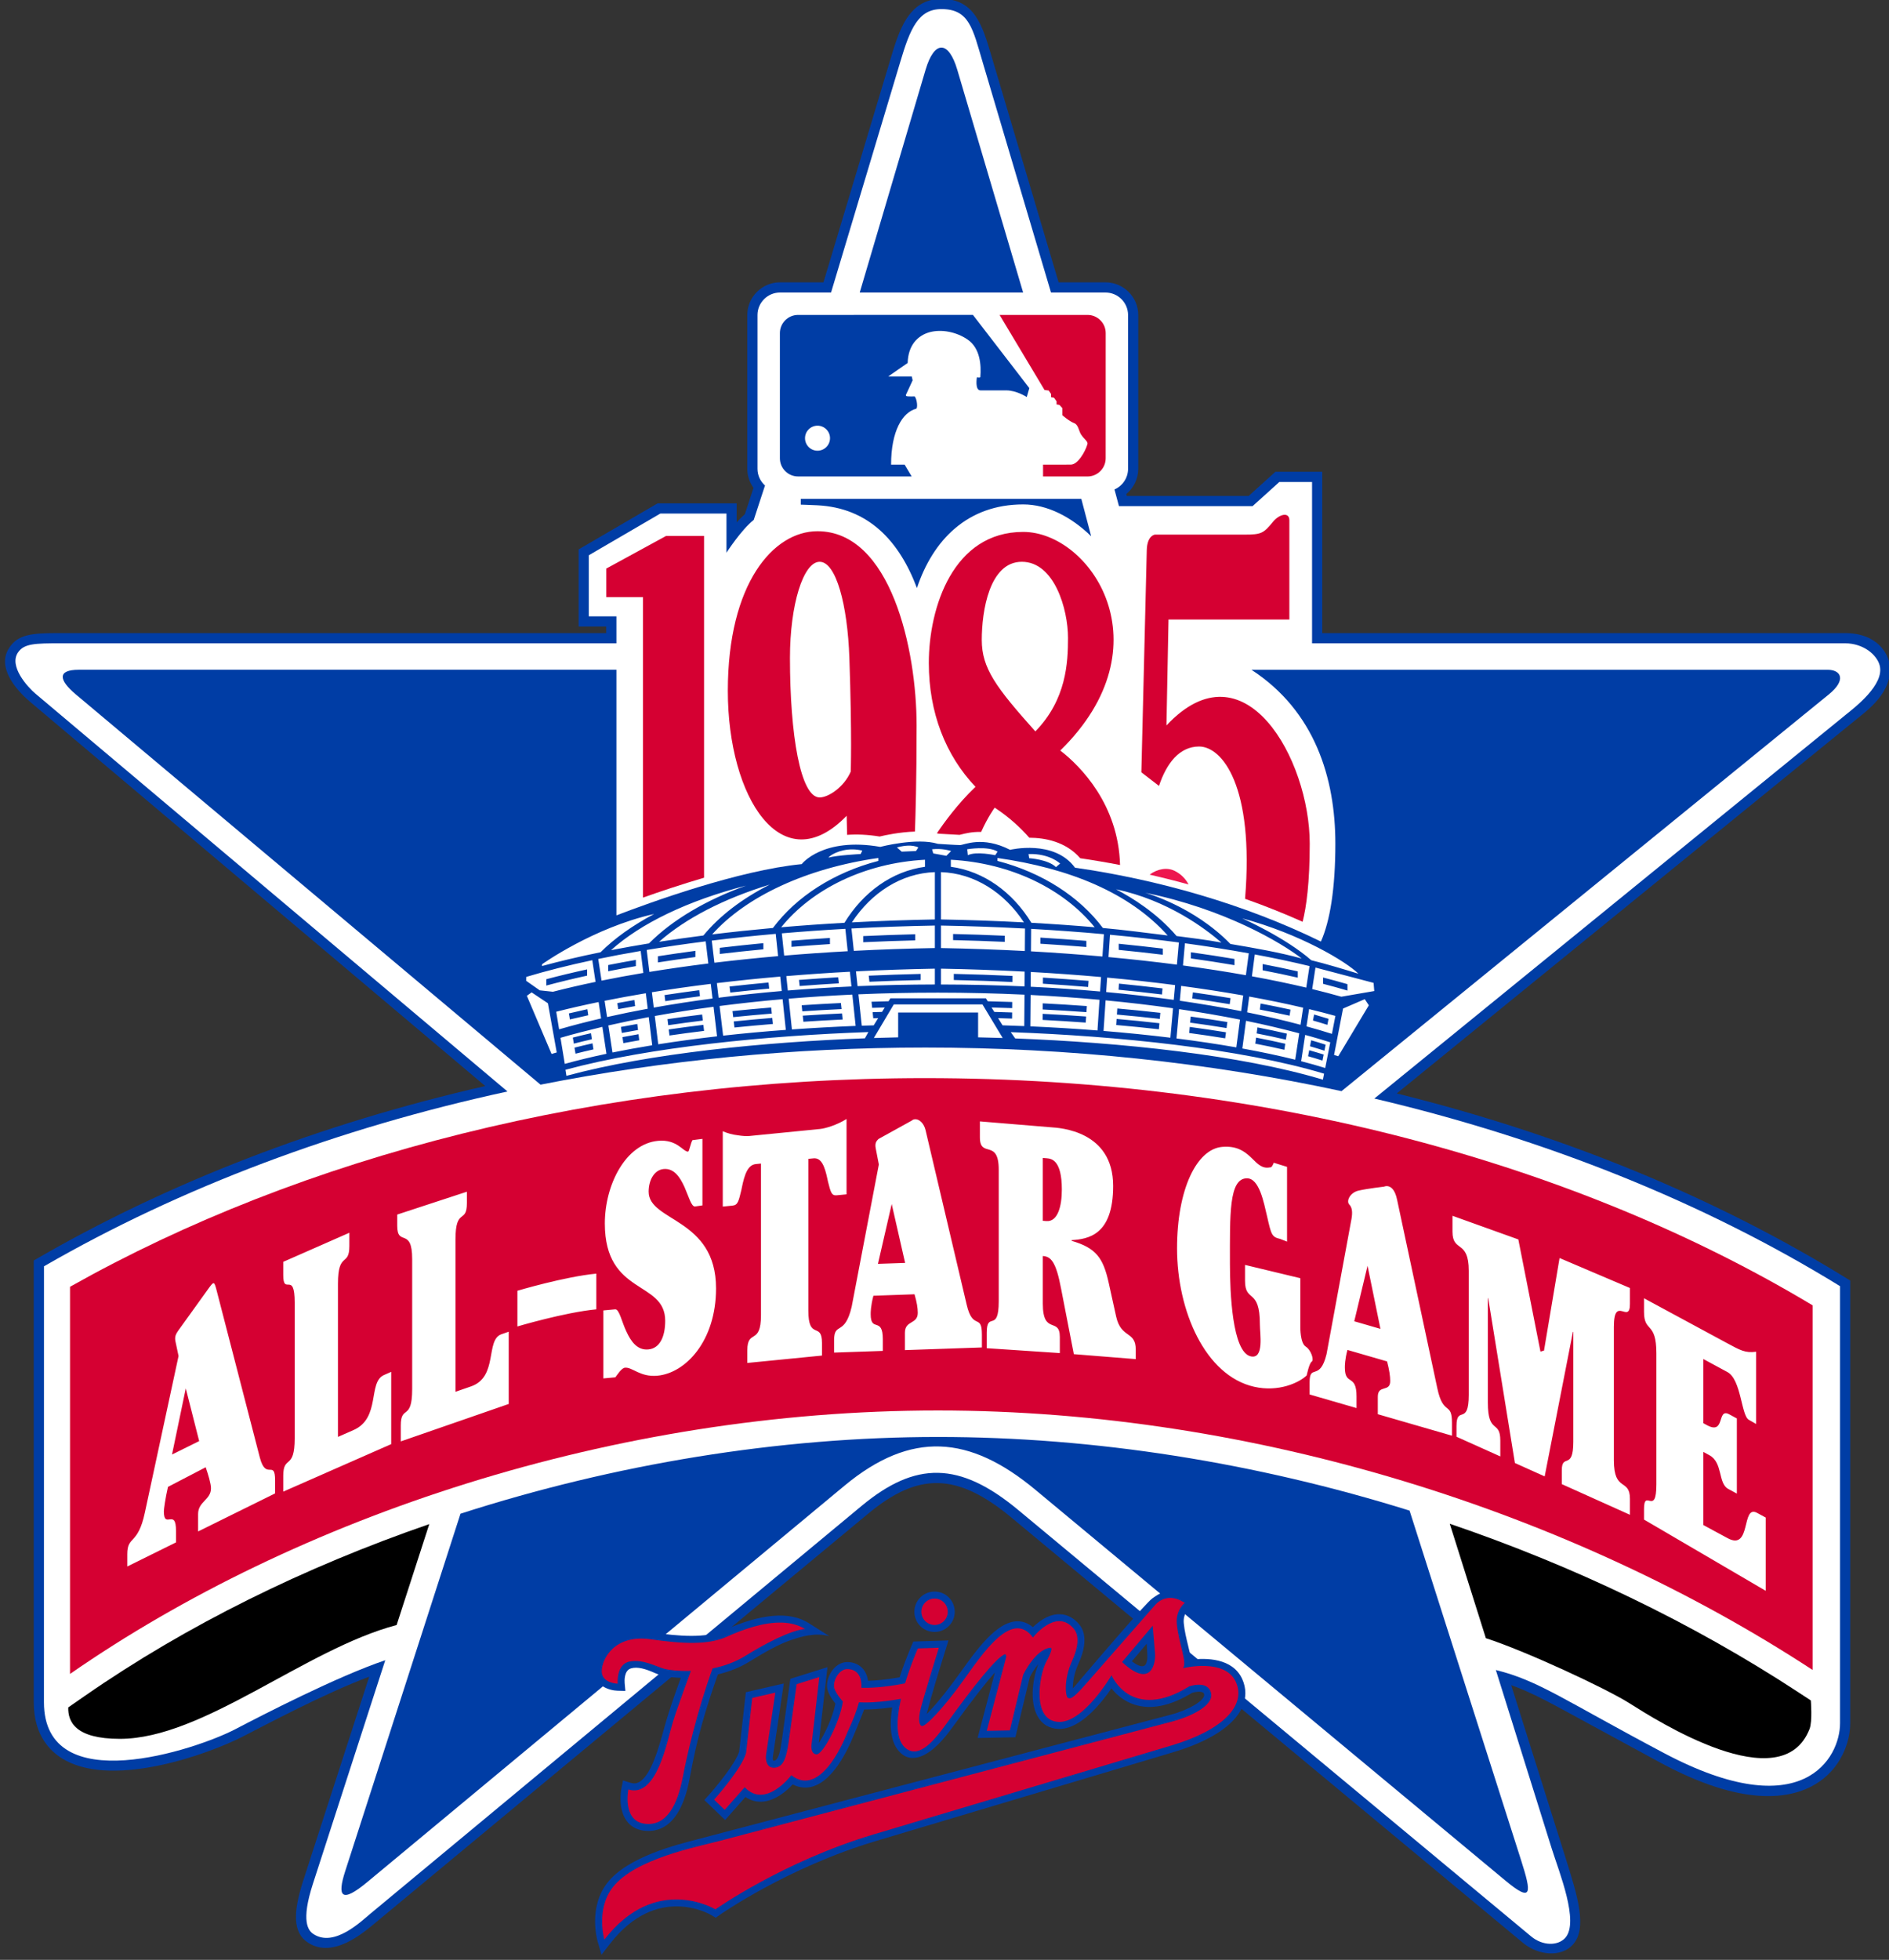 <?xml version="1.0" encoding="UTF-8" standalone="no"?>
<svg
   xmlns:dc="http://purl.org/dc/elements/1.1/"
   xmlns:cc="http://creativecommons.org/ns#"
   xmlns:rdf="http://www.w3.org/1999/02/22-rdf-syntax-ns#"
   xmlns:svg="http://www.w3.org/2000/svg"
   xmlns="http://www.w3.org/2000/svg"
   xmlns:sodipodi="http://sodipodi.sourceforge.net/DTD/sodipodi-0.dtd"
   xmlns:inkscape="http://www.inkscape.org/namespaces/inkscape"
   width="408.301"
   height="423.458"
   id="svg16057"
   version="1.1"
   inkscape:version="1.0.2-2 (e86c870879, 2021-01-15)"
   sodipodi:docname="MLB_All_Star_Game_1985.svg">
  <rect width="100%" height="100%" fill="#333333" stroke="none"/>
  <defs
     id="defs16059">
    <clipPath
       clipPathUnits="userSpaceOnUse"
       id="clipPath15331">
      <path
         inkscape:connector-curvature="0"
         d="M 0,0 H 612 V 792 H 0 Z"
         id="path15333" />
    </clipPath>
    <clipPath
       clipPathUnits="userSpaceOnUse"
       id="clipPath15287">
      <path
         inkscape:connector-curvature="0"
         d="M 0,0 H 612 V 792 H 0 Z"
         id="path15289" />
    </clipPath>
    <clipPath
       clipPathUnits="userSpaceOnUse"
       id="clipPath15203">
      <path
         inkscape:connector-curvature="0"
         d="M 0,0 H 612 V 792 H 0 Z"
         id="path15205" />
    </clipPath>
    <clipPath
       clipPathUnits="userSpaceOnUse"
       id="clipPath15167">
      <path
         inkscape:connector-curvature="0"
         d="M 0,0 H 612 V 792 H 0 Z"
         id="path15169" />
    </clipPath>
    <clipPath
       clipPathUnits="userSpaceOnUse"
       id="clipPath15147">
      <path
         inkscape:connector-curvature="0"
         d="M 0,0 H 612 V 792 H 0 Z"
         id="path15149" />
    </clipPath>
    <clipPath
       clipPathUnits="userSpaceOnUse"
       id="clipPath15127">
      <path
         inkscape:connector-curvature="0"
         d="M 0,0 H 612 V 792 H 0 Z"
         id="path15129" />
    </clipPath>
    <clipPath
       clipPathUnits="userSpaceOnUse"
       id="clipPath15095">
      <path
         inkscape:connector-curvature="0"
         d="M 0,0 H 612 V 792 H 0 Z"
         id="path15097" />
    </clipPath>
    <clipPath
       clipPathUnits="userSpaceOnUse"
       id="clipPath15063">
      <path
         inkscape:connector-curvature="0"
         d="M 0,0 H 612 V 792 H 0 Z"
         id="path15065" />
    </clipPath>
    <clipPath
       clipPathUnits="userSpaceOnUse"
       id="clipPath15035">
      <path
         inkscape:connector-curvature="0"
         d="M 0,0 H 612 V 792 H 0 Z"
         id="path15037" />
    </clipPath>
    <clipPath
       clipPathUnits="userSpaceOnUse"
       id="clipPath15011">
      <path
         inkscape:connector-curvature="0"
         d="M 0,0 H 612 V 792 H 0 Z"
         id="path15013" />
    </clipPath>
    <clipPath
       clipPathUnits="userSpaceOnUse"
       id="clipPath14963">
      <path
         inkscape:connector-curvature="0"
         d="M 0,0 H 612 V 792 H 0 Z"
         id="path14965" />
    </clipPath>
    <clipPath
       clipPathUnits="userSpaceOnUse"
       id="clipPath14927">
      <path
         inkscape:connector-curvature="0"
         d="M 0,0 H 612 V 792 H 0 Z"
         id="path14929" />
    </clipPath>
    <clipPath
       clipPathUnits="userSpaceOnUse"
       id="clipPath14903">
      <path
         inkscape:connector-curvature="0"
         d="M 0,0 H 612 V 792 H 0 Z"
         id="path14905" />
    </clipPath>
    <clipPath
       clipPathUnits="userSpaceOnUse"
       id="clipPath14867">
      <path
         inkscape:connector-curvature="0"
         d="M 0,0 H 612 V 792 H 0 Z"
         id="path14869" />
    </clipPath>
    <clipPath
       clipPathUnits="userSpaceOnUse"
       id="clipPath14851">
      <path
         inkscape:connector-curvature="0"
         d="M 0,0 H 612 V 792 H 0 Z"
         id="path14853" />
    </clipPath>
    <clipPath
       clipPathUnits="userSpaceOnUse"
       id="clipPath14819">
      <path
         inkscape:connector-curvature="0"
         d="M 0,0 H 612 V 792 H 0 Z"
         id="path14821" />
    </clipPath>
    <clipPath
       clipPathUnits="userSpaceOnUse"
       id="clipPath14803">
      <path
         inkscape:connector-curvature="0"
         d="M 0,0 H 612 V 792 H 0 Z"
         id="path14805" />
    </clipPath>
    <clipPath
       clipPathUnits="userSpaceOnUse"
       id="clipPath14787">
      <path
         inkscape:connector-curvature="0"
         d="M 0,0 H 612 V 792 H 0 Z"
         id="path14789" />
    </clipPath>
    <clipPath
       clipPathUnits="userSpaceOnUse"
       id="clipPath15331-7">
      <path
         inkscape:connector-curvature="0"
         d="M 0,0 H 612 V 792 H 0 Z"
         id="path15333-3" />
    </clipPath>
    <clipPath
       clipPathUnits="userSpaceOnUse"
       id="clipPath15287-6">
      <path
         inkscape:connector-curvature="0"
         d="M 0,0 H 612 V 792 H 0 Z"
         id="path15289-7" />
    </clipPath>
    <clipPath
       clipPathUnits="userSpaceOnUse"
       id="clipPath15203-7">
      <path
         inkscape:connector-curvature="0"
         d="M 0,0 H 612 V 792 H 0 Z"
         id="path15205-6" />
    </clipPath>
    <clipPath
       clipPathUnits="userSpaceOnUse"
       id="clipPath15167-0">
      <path
         inkscape:connector-curvature="0"
         d="M 0,0 H 612 V 792 H 0 Z"
         id="path15169-7" />
    </clipPath>
    <clipPath
       clipPathUnits="userSpaceOnUse"
       id="clipPath15147-0">
      <path
         inkscape:connector-curvature="0"
         d="M 0,0 H 612 V 792 H 0 Z"
         id="path15149-6" />
    </clipPath>
    <clipPath
       clipPathUnits="userSpaceOnUse"
       id="clipPath15127-4">
      <path
         inkscape:connector-curvature="0"
         d="M 0,0 H 612 V 792 H 0 Z"
         id="path15129-0" />
    </clipPath>
    <clipPath
       clipPathUnits="userSpaceOnUse"
       id="clipPath15095-2">
      <path
         inkscape:connector-curvature="0"
         d="M 0,0 H 612 V 792 H 0 Z"
         id="path15097-5" />
    </clipPath>
    <clipPath
       clipPathUnits="userSpaceOnUse"
       id="clipPath15063-4">
      <path
         inkscape:connector-curvature="0"
         d="M 0,0 H 612 V 792 H 0 Z"
         id="path15065-4" />
    </clipPath>
    <clipPath
       clipPathUnits="userSpaceOnUse"
       id="clipPath15035-7">
      <path
         inkscape:connector-curvature="0"
         d="M 0,0 H 612 V 792 H 0 Z"
         id="path15037-7" />
    </clipPath>
    <clipPath
       clipPathUnits="userSpaceOnUse"
       id="clipPath15011-8">
      <path
         inkscape:connector-curvature="0"
         d="M 0,0 H 612 V 792 H 0 Z"
         id="path15013-9" />
    </clipPath>
    <clipPath
       clipPathUnits="userSpaceOnUse"
       id="clipPath14963-1">
      <path
         inkscape:connector-curvature="0"
         d="M 0,0 H 612 V 792 H 0 Z"
         id="path14965-8" />
    </clipPath>
    <clipPath
       clipPathUnits="userSpaceOnUse"
       id="clipPath14927-6">
      <path
         inkscape:connector-curvature="0"
         d="M 0,0 H 612 V 792 H 0 Z"
         id="path14929-1" />
    </clipPath>
    <clipPath
       clipPathUnits="userSpaceOnUse"
       id="clipPath14903-0">
      <path
         inkscape:connector-curvature="0"
         d="M 0,0 H 612 V 792 H 0 Z"
         id="path14905-9" />
    </clipPath>
    <clipPath
       clipPathUnits="userSpaceOnUse"
       id="clipPath14867-2">
      <path
         inkscape:connector-curvature="0"
         d="M 0,0 H 612 V 792 H 0 Z"
         id="path14869-6" />
    </clipPath>
    <clipPath
       clipPathUnits="userSpaceOnUse"
       id="clipPath14851-3">
      <path
         inkscape:connector-curvature="0"
         d="M 0,0 H 612 V 792 H 0 Z"
         id="path14853-6" />
    </clipPath>
    <clipPath
       clipPathUnits="userSpaceOnUse"
       id="clipPath14819-5">
      <path
         inkscape:connector-curvature="0"
         d="M 0,0 H 612 V 792 H 0 Z"
         id="path14821-3" />
    </clipPath>
    <clipPath
       clipPathUnits="userSpaceOnUse"
       id="clipPath14803-9">
      <path
         inkscape:connector-curvature="0"
         d="M 0,0 H 612 V 792 H 0 Z"
         id="path14805-0" />
    </clipPath>
    <clipPath
       clipPathUnits="userSpaceOnUse"
       id="clipPath14787-4">
      <path
         inkscape:connector-curvature="0"
         d="M 0,0 H 612 V 792 H 0 Z"
         id="path14789-7" />
    </clipPath>
    <clipPath
       clipPathUnits="userSpaceOnUse"
       id="clipPath32505">
      <path
         inkscape:connector-curvature="0"
         d="M 54,605.48 H 198 V 726.44 H 54 Z"
         id="path32507" />
    </clipPath>
  </defs>
  <sodipodi:namedview
     id="base"
     pagecolor="#ffffff"
     bordercolor="#666666"
     borderopacity="1.0"
     inkscape:pageopacity="0.0"
     inkscape:pageshadow="2"
     inkscape:zoom="1"
     inkscape:cx="240.72565"
     inkscape:cy="340.98398"
     inkscape:document-units="px"
     inkscape:current-layer="layer1"
     showgrid="false"
     fit-margin-left="0.5"
     fit-margin-bottom="0.5"
     fit-margin-top="0.5"
     fit-margin-right="0.5"
     inkscape:window-width="1366"
     inkscape:window-height="705"
     inkscape:window-x="-8"
     inkscape:window-y="-8"
     inkscape:window-maximized="1"
     inkscape:document-rotation="0"
     inkscape:snap-bbox="false"
     inkscape:bbox-paths="false"
     inkscape:bbox-nodes="true"
     inkscape:snap-nodes="true"
     inkscape:snap-smooth-nodes="false" />
  <g
     inkscape:label="Layer 1"
     inkscape:groupmode="layer"
     id="layer1"
     transform="translate(-2078.164,2578.685)">
    <g
       id="g2447"
       transform="matrix(0.922,0,0,0.922,162.726,-185.295)">
      <path
         d="m 2509.984,-2447.501 h -122.525 v -37.806 h -10.983 c 0,0 -5.183,4.683 -6.269,5.664 h -28.572 c -0.036,-0.135 -0.079,-0.286 -0.119,-0.445 1.713,-1.411 2.81,-3.55 2.81,-5.939 v -35.997 c 0,-4.233 -3.45,-7.68 -7.688,-7.68 h -10.983 l -15.749,-53.058 c -2.077,-6.997 -3.888,-13.364 -11.726,-13.364 -7.771,0 -9.968,7.546 -11.961,14.183 l -15.689,52.239 h -10.176 c -4.237,0 -7.684,3.446 -7.684,7.68 v 35.997 c 0,1.673 0.544,3.22 1.455,4.484 -0.759,2.325 -1.797,5.501 -2.015,6.157 -0.648,0.576 -1.3,1.228 -1.932,1.936 v -4.456 h -18.539 l -18.511,10.792 v 18.066 h 6.467 v 1.546 h -128.3 c -6.288,0 -9.552,0.249 -11.655,3.448 -2.946,4.481 1.366,9.675 4.993,12.736 l 106.608,89.96 c -38.573,8.816 -74.447,22.606 -105.846,40.883 v 103.504 c 0,7.99 4.061,11.841 7.469,13.666 11.931,6.391 33.793,-1.663 41.403,-5.539 5.443,-2.773 19.239,-10.166 29.773,-14.094 l -15.459,47.747 c -2.433,7.515 -2.472,12.277 1.141,14.6 5.884,3.783 12.91,-2.309 15.809,-4.714 l 115.449,-95.817 c 11.766,-9.765 20.836,-9.73 33.672,0.938 l 119.865,99.621 c 3.546,2.947 8.937,3.448 11.671,0.441 3.504,-3.854 1.132,-11.41 -1.665,-20.292 l -12.768,-40.541 c 4.933,1.729 9.673,4.418 17.863,8.868 l 16.886,9.174 c 19.743,10.726 30.861,8.605 36.594,5.152 6.006,-3.618 8.137,-9.949 8.137,-14.266 v -103.743 c -31.255,-19.418 -67.316,-34.205 -106.311,-43.848 l 107.257,-87.278 c 2.999,-2.441 9.304,-6.846 8.261,-13.443 -0.313,-1.979 -2.557,-7.163 -10.459,-7.163 z"
         style="fill:#003da5;fill-opacity:1;fill-rule:nonzero;stroke:none;stroke-width:3.975"
         id="path32511"
         inkscape:connector-curvature="0"
         sodipodi:nodetypes="cccccccccccccccccccccccccccccccccccccccccccccccccccccc" />
      <path
         id="path32515"
         style="fill:#ffffff;fill-opacity:1;fill-rule:nonzero;stroke:none;stroke-width:3.975"
         d="m 440.08,156.678 c -0.65,-2.427 -3.747,-5.168 -8.152,-5.168 H 307.014 v -37.801 h -7.676 l -6.268,5.66 h -31.324 l -1.053,-3.912 c 1.876,-0.815 3.188,-2.683 3.188,-4.857 V 74.602 c 0,-2.926 -2.373,-5.293 -5.299,-5.293 H 245.814 L 229.801,15.359 c -2.357,-7.982 -3.173,-12.469 -9.676,-12.469 -5.39,0 -7.315,4.487 -9.676,12.469 l -16.197,53.949 h -11.953 c -2.926,0 -5.295,2.367 -5.295,5.293 v 35.998 c 0,1.566 0.681,2.966 1.758,3.936 l -2.635,8.057 c -2.933,2.313 -6.393,7.688 -6.393,7.688 v -9.174 h -15.506 l -16.771,9.779 v 14.305 h 6.473 v 6.32 H 13.686 c -6.122,0 -8.596,0.064 -10.025,2.123 -2.23,3.213 2.206,8.107 4.078,9.684 L 118.398,256.541 c -39.626,8.59 -76.487,22.416 -108.66,40.967 l -0.012,102.148 c 0,23.039 35.687,11.125 44.893,6.317 6.122,-3.197 23.787,-12.327 35.123,-16.151 L 72.781,442.219 c -2.858,8.828 -1.114,10.979 0.174,11.807 4.858,3.123 11.122,-2.996 13.369,-4.861 L 201.391,353.674 c 12.645,-10.493 22.946,-10.521 36.744,0.945 L 358.375,454.547 c 2.69,2.236 6.247,2.262 7.988,0.346 3.363,-3.701 -1.443,-15.444 -3.131,-20.834 l -13.131,-41.939 c 9.965,2.437 15.956,7.042 39.465,19.486 16.235,8.594 26.542,8.871 32.789,5.985 6.247,-2.886 8.436,-8.936 8.436,-12.995 V 302.166 c -32.026,-19.708 -69.102,-34.542 -109.174,-43.967 L 432.159,168.23 c 2.03,-1.652 9.136,-7.018 7.921,-11.552 z M 220.125,11.908 c 1.347,0 2.693,1.737 3.721,5.211 l 15.432,52.188 h -38.305 l 15.432,-52.188 c 1.028,-3.474 2.374,-5.211 3.721,-5.211 z M 187.152,117.662 h 65.77 l 2.309,8.766 c -4.627,-4.524 -10.291,-7.465 -15.932,-7.465 -13.046,0 -21.162,8.327 -24.914,19.6 -4.229,-11.237 -11.505,-18.787 -23.322,-19.396 -1.602,-0.083 -3.91,-0.152 -3.91,-0.152 z M 17.875,157.717 h 126.055 v 57.553 c 7.862,-3.017 28.647,-10.561 43.43,-12.008 0,0 4.915,-6.408 18.43,-4.043 0,0 8.601,-2.249 13.51,-0.707 0,0 4.217,0.283 5.195,0.283 0.974,0 5.168,-2.232 11.727,1.115 0,0 10.336,-2.506 15.217,4.191 19.044,2.707 39.674,8.478 57.645,17.307 2.139,-4.77 3.391,-12.433 3.391,-22.947 0,-15.304 -4.786,-31.057 -19.668,-40.74 h 135.094 c 3.103,0 4.444,2.361 0.277,5.752 l -114.26,92.99 c -31.12,-6.718 -63.946,-10.215 -97.559,-10.215 -30.981,0 -61.291,2.973 -90.217,8.697 L 17.18,163.469 C 13.213,160.138 12.783,157.717 17.875,157.717 Z m 201.428,179.785 c 36.816,0 74.581,6.03 110.57,17.26 l 26.133,81.896 c 2.463,7.72 2.738,10.131 -3.682,4.795 L 242.139,349.869 c -15.387,-12.789 -29.106,-13.928 -44.779,-0.914 L 85.516,441.818 c -6.044,5.018 -7.114,3.479 -5.158,-2.584 l 27.021,-83.748 c 36.109,-11.623 74.619,-17.984 111.924,-17.984 z"
         sodipodi:nodetypes="ccccccccccccccccccccccccccccccccccccccccccccccccccccccccccccccccccccccccccccccccccccccccccccccc"
         transform="translate(2078.057,-2596.625)" />
      <path
         d="m 2352.851,-2391.786 c -1.729,-0.863 -3.971,-0.505 -5.867,0.886 3.081,0.704 6.129,1.471 9.134,2.305 -0.704,-1.379 -1.844,-2.484 -3.267,-3.192 z"
         style="fill:#ed174f;fill-opacity:1;fill-rule:nonzero;stroke:none;stroke-width:3.975"
         id="path32539"
         inkscape:connector-curvature="0"
         sodipodi:nodetypes="cccc" />
      <path
         id="path32551"
         style="fill:#d50032;fill-opacity:1;fill-rule:nonzero;stroke:none;stroke-width:3.975"
         d="m 2276.602,-2441.693 c 0.635,18.376 0.318,26.656 0.318,26.656 -1.59,3.657 -5.255,6.046 -7.282,6.046 -4.496,0 -6.964,-14.644 -6.964,-32.702 0,-12.438 3.116,-22.522 6.964,-22.522 3.844,0 6.534,10.092 6.964,22.522 z m -0.529,41.471 c 2.206,-0.163 4.738,-0.076 7.628,0.39 1.292,-0.314 4.699,-1.045 8.272,-1.161 0.135,-3.585 0.39,-11.893 0.39,-24.867 0,-17.82 -6.05,-45.517 -23.242,-45.517 -10.347,0 -21.012,12.255 -21.012,37.404 0,25.146 12.732,44.881 27.857,29.284 z m -47.863,14.708 c 4.086,-1.451 9.067,-3.116 14.326,-4.663 v -80.088 h -8.912 l -14.008,7.64 v 6.686 h 8.594 z m 99.649,-60.873 c 0,5.752 -0.362,14.441 -7.656,21.922 -9.254,-10.355 -12.561,-14.803 -12.561,-21.445 0,-6.686 1.753,-18.305 9.393,-18.305 7.64,0 10.824,11.142 10.824,17.828 z m -30.269,45.895 4.838,0.27 0.374,-0.091 c 0.958,-0.233 2.56,-0.652 4.691,-0.6 1.594,-3.55 3.176,-5.688 3.176,-5.688 3.45,2.262 6.106,4.762 8.113,7.052 3.657,0.012 8.546,0.89 11.941,4.806 3.136,0.457 6.249,0.99 9.333,1.586 -0.358,-14.155 -9.27,-23.19 -14.012,-26.827 25.15,-24.585 7.119,-51.233 -8.689,-51.233 -16.401,0 -22.129,17.669 -22.129,30.719 0,11.671 3.959,21.68 10.943,29.017 -4.126,3.923 -7.37,8.391 -9.047,10.887 0.155,0.032 0.318,0.064 0.469,0.103 z m 71.776,15.257 c 4.655,1.646 9.162,3.446 13.491,5.382 0.886,-3.49 1.669,-9.178 1.669,-18.309 0,-19.74 -15.276,-47.27 -33.589,-27.698 l 0.481,-24.824 h 28.334 v -23.242 c 0,-2.071 -2.363,-1.456 -3.824,0.318 -2.228,2.705 -2.703,3.025 -6.682,3.025 h -21.012 c 0,0 -1.827,0.156 -1.912,3.661 l -1.268,52.04 4.134,3.184 c 1.749,-5.255 4.774,-9.23 9.397,-9.23 5.37,0 12.962,9.186 10.78,35.691 z"
         sodipodi:nodetypes="cccccccccccccccccccccccccccccccccccccccccccccccccccccccc" />
      <path
         d="m 2093.899,-2294.319 v 90.729 c 53.137,-36.852 127.529,-61.739 203.459,-61.739 74.606,0 148.906,24.088 205.053,60.805 v -85.446 c -55.129,-33.099 -128.034,-53.245 -207.998,-53.245 -76.395,0 -146.346,18.392 -200.513,48.896 z"
         style="fill:#d50032;fill-opacity:1;fill-rule:nonzero;stroke:none;stroke-width:3.975"
         id="path32563"
         inkscape:connector-curvature="0"
         sodipodi:nodetypes="ccccccc" />
      <path
         id="path32571"
         style="fill:#000000;fill-opacity:1;fill-rule:nonzero;stroke:none;stroke-width:3.975"
         d="m 2499.013,-2199.332 c -24.876,-16.297 -52.601,-29.562 -81.658,-39.452 l 8.463,26.819 c 9.198,2.953 28.032,11.698 33.648,15.236 6.265,3.947 35.7,22.82 42.234,6.034 0.704,-1.808 0.298,-6.682 0.298,-6.682 z m -405.533,3.589 c -0.087,3.287 1.574,7.366 12.104,7.366 19.545,0 43.367,-20.992 64.883,-26.676 l 7.652,-23.647 c -29.339,10.116 -56.901,23.714 -80.68,40.211 z"
         sodipodi:nodetypes="ccccccccccccc" />
      <path
         id="path32583"
         style="fill:#003da5;fill-opacity:1;fill-rule:nonzero;stroke:none;stroke-width:3.975"
         d="m 2345.761,-2205.528 c -0.431,0.258 -1.291,0.251 -2.925,-1.029 l 3.474,-4.118 0.147,2.691 c 0.041,0.75 -0.062,2.078 -0.696,2.456 z m -20.318,-12.048 c -2.413,0.155 -4.532,1.777 -5.819,3.033 -1.085,-0.922 -2.297,-1.387 -3.633,-1.379 -4.826,0.028 -9.516,6.606 -13.338,11.939 -3.822,5.332 -6.378,8.25 -7.936,9.796 1.3,-5.045 2.875,-10.062 4.432,-15.049 l 0.688,-2.202 -8.244,0.258 c -1.322,3.059 -2.413,5.873 -3.216,8.383 -3.244,0.58 -5.732,0.771 -7.401,0.819 -0.179,-1.228 -0.63,-2.232 -1.355,-2.985 -0.872,-0.905 -2.115,-1.411 -3.506,-1.411 -2.727,0 -4.766,2.957 -4.766,5.601 0,1.455 1.188,3.152 1.98,4.126 -0.612,3.2 -2.56,7.278 -3.899,9.254 l 1.753,-15.276 0.286,-2.504 -8.705,2.731 -2.015,14.56 c -0.451,3.255 -0.973,4.567 -1.841,4.631 -0.34,0.025 -0.27,-0.672 -0.219,-1.081 0.081,-0.644 1.466,-9.858 2.182,-14.636 l 0.358,-2.385 -8.892,2.051 -1.57,13.912 c -0.855,2.794 -5.405,8.273 -7.103,10.168 l -1.061,1.185 4.877,4.675 4.754,-5.39 c 1.181,0.795 2.5,1.177 3.884,1.101 3.12,-0.171 5.803,-2.548 7.199,-4.046 1.829,0.942 3.47,0.826 4.611,0.505 5.601,-1.579 9.145,-10.743 9.699,-12.016 0.986,-2.267 2.441,-6.054 2.441,-6.054 1.483,0.012 3.681,-0.091 6.575,-0.501 -0.875,5.43 -0.075,9.085 2.317,10.979 0.295,0.234 1.24,0.999 2.882,0.867 2.651,-0.213 5.653,-2.623 8.924,-7.155 4.954,-6.864 8.041,-10.713 9.953,-12.867 l -4.054,15.359 8.856,-0.171 3.375,-14.071 c 0.413,-0.839 1.153,-2.055 2.023,-3.12 -1.24,3.061 -2.174,8.649 -0.231,12.211 1.058,1.94 2.806,2.987 5.056,3.029 5.012,0.093 9.921,-6.026 12.299,-9.508 1.097,1.379 2.838,2.993 5.394,3.816 3.896,1.255 8.447,0.322 13.519,-2.775 0.723,-0.219 1.933,-0.397 2.492,-0.088 0.089,0.049 0.283,0.128 0.334,0.521 0.174,1.337 -3.602,3.582 -7.859,4.702 l -111.033,29.221 c -4.813,1.267 -16.248,4.06 -21.036,10.187 -4.521,5.786 -2.353,13.431 -2.258,13.757 l 0.902,3.085 1.968,-2.544 c 5.496,-7.106 11.335,-8.856 15.865,-8.789 4.53,0.067 7.753,1.95 8.013,2.107 l 0.93,0.564 0.886,-0.64 c 0.157,-0.113 15.883,-11.143 36.649,-17.343 l 69.769,-20.829 c 8.401,-2.508 14.134,-6.178 16.095,-10.446 1.008,-2.195 1.016,-4.507 0.029,-6.684 -2.266,-4.998 -8.581,-4.963 -12.007,-4.541 -0.111,-0.962 -0.384,-2.075 -0.692,-3.343 -0.392,-1.61 -0.842,-3.434 -1.006,-5.223 -0.206,-2.246 1.192,-3.408 1.252,-3.454 l 1.872,-1.435 -2.003,-1.24 c -4.434,-2.745 -7.028,-0.717 -8.55,0.382 -1.488,1.073 -12.322,13.698 -16.905,19.1 l -0.01,0.016 -0.016,0.02 c -0.724,0.898 -1.264,1.499 -1.65,1.888 -0.01,-1.304 0.239,-3.384 1.296,-5.708 2.982,-6.56 0.516,-9.007 -0.31,-9.832 -1.304,-1.302 -2.862,-1.922 -4.528,-1.815 z m -58.342,2.089 c -4.481,-2.838 -11.171,-2.276 -19.875,1.661 -4.326,1.957 -10.677,1.398 -16.894,0.501 -5.184,-0.748 -8.359,0.899 -10.112,2.417 -2.448,2.119 -3.315,4.933 -3.315,6.694 0,3.49 3.494,4.507 5.342,4.559 l 1.844,0.052 -0.167,-1.841 c -0.04,-0.44 -0.173,-2.962 1.487,-3.446 1.536,-0.449 3.411,0.11 5.643,1.104 2.034,0.906 4.25,1.046 6.039,1.118 -1.177,3.196 -2.687,7.381 -3.876,11.659 -1.189,4.277 -3.001,11.161 -5.891,12.756 -0.64,0.353 -1.288,0.408 -2.047,0.171 l -1.741,-0.544 -0.358,1.785 c -0.096,0.481 -0.875,4.759 1.161,7.628 0.917,1.293 2.294,2.102 3.967,2.337 3.82,0.536 8.841,-1.182 10.887,-12.426 1.724,-9.47 3.703,-15.98 6.583,-24.18 2.727,-0.644 5.2,-1.641 7.358,-2.977 3.971,-2.46 6.973,-4.05 9.166,-4.846 3.179,-1.153 6.326,-2.004 9.58,-1.153 z m 32.819,0.673 c 0.892,-0.892 1.383,-2.087 1.383,-3.347 0,-1.26 -0.49,-2.451 -1.383,-3.347 -0.895,-0.897 -2.087,-1.383 -3.351,-1.383 -1.304,0 -2.486,0.531 -3.343,1.387 -0.857,0.857 -1.387,2.039 -1.387,3.343 0,1.26 0.492,2.454 1.383,3.347 0.893,0.895 2.083,1.383 3.347,1.383 1.264,0 2.455,-0.487 3.351,-1.383 z"
         sodipodi:nodetypes="cccccccccccccccccccccccccccccccccccccccccccccccccccccccccccccccccccccccccccccccccccccccccccccccccccccccccccccccccccc" />
      <path
         id="path32591"
         style="fill:#d50032;fill-opacity:1;fill-rule:nonzero;stroke:none;stroke-width:3.975"
         d="m 270.203,376.902 -16.346,18.635 c -3.261,3.718 -3.538,3.229 -4.059,3.125 -0.517,-0.103 -1.142,-4.061 0.939,-8.643 2.561,-5.638 0.626,-7.392 0,-8.018 -4.072,-4.072 -9.16,2.5 -9.16,2.5 -4.925,-6.714 -11.819,3.807 -16.424,10.205 -4.609,6.405 -8.749,10.696 -9.604,10.541 -0.545,-0.099 -0.857,-1.176 -0.469,-3.283 0.387,-2.103 4.447,-15.066 4.447,-15.066 l -4.92,0.16 c 0,0 -1.658,3.68 -3.014,8.191 -5.02,0.994 -8.466,1.083 -10.223,1.031 0.155,-3.967 -2.247,-4.385 -3.316,-4.385 -1.665,0 -3.123,2.083 -3.123,3.955 0,1.355 2.082,3.645 2.082,3.645 -0.624,4.683 -4.682,12.597 -6.244,12.387 -1.562,-0.207 -1.041,-2.707 -1.041,-2.707 l 1.768,-15.408 -5.311,1.67 -1.871,13.527 c -0.521,3.546 -1.146,5.834 -3.229,6.041 -2.083,0.211 -2.185,-2.083 -2.082,-2.914 0.107,-0.835 2.186,-14.678 2.186,-14.678 l -5.414,1.248 -1.455,12.91 c -1.045,3.748 -7.496,10.928 -7.496,10.928 l 2.496,2.396 4.686,-5.311 c 4.893,5.207 10.932,-2.811 10.932,-2.811 7.286,5.724 13.117,-9.994 13.117,-9.994 1.363,-2.882 2.231,-5.21 2.74,-7.09 1.415,0.08 4.742,0.106 9.842,-0.824 -1.093,4.857 -1.389,9.877 1.371,11.768 3.1,2.124 6.556,-2.15 9.369,-6.039 6.47,-8.944 11.563,-15.296 13.535,-16.135 0.238,-0.101 0.526,0.11 0.309,0.936 l -4.471,16.969 5.41,-0.1 3.127,-13.014 c 0,0 2.805,-5.945 6.348,-6.352 0.386,-0.044 0.625,0.354 -0.951,3.326 -1.667,3.143 -3.452,13.941 3.032,14.057 5.831,0.107 12.287,-10.932 12.287,-10.932 0,0 4.575,11.038 18.217,2.604 0,0 4.374,-1.562 5.104,1.562 0.729,3.124 -5.319,5.675 -9.062,6.662 l -106.188,28.002 c -5.224,1.378 -19.775,4.165 -24.982,10.832 -4.051,5.186 -1.98,12.279 -1.98,12.279 6.038,-7.807 12.544,-9.576 17.541,-9.393 4.997,0.183 8.484,2.317 8.484,2.317 0,0 15.852,-11.23 37.166,-17.592 l 69.756,-20.822 c 12.054,-3.598 17.596,-9.369 15.094,-14.887 -2.578,-5.684 -12.387,-3.23 -12.387,-3.23 1.037,-1.347 -1.04,-5.827 -1.459,-10.41 -0.296,-3.24 1.873,-4.895 1.873,-4.895 -1.236,-0.78 -2.259,-1.103 -3.119,-1.152 -1.892,-0.11 -3.176,0.897 -3.857,1.674 z m -51.689,-1.529 c -1.705,0 -3.086,1.385 -3.086,3.094 0,1.709 1.381,3.092 3.086,3.092 1.713,0 3.092,-1.382 3.092,-3.092 0,-1.709 -1.379,-3.094 -3.092,-3.094 z M 182.75,381.01 c -4.323,-0.133 -9.168,1.6 -12.902,3.289 -4.372,1.978 -10.312,1.703 -17.805,0.619 -8.641,-1.25 -11.555,4.686 -11.555,7.492 0,2.814 3.748,2.918 3.748,2.918 0,0 -0.417,-4.579 2.811,-5.203 3.228,-0.624 6.404,1.319 8.328,1.773 0.937,0.221 3.179,0.517 6.018,0.426 0,0 -3.28,8.859 -4.25,12.066 -1.352,4.472 -3.748,17.802 -10.41,15.723 0,0 -1.459,7.284 3.748,8.014 5.203,0.729 7.793,-4.376 9.061,-11.143 0.797,-4.253 3.251,-15.146 6.943,-25.246 2.564,-0.517 5.253,-1.428 7.73,-2.965 7.686,-4.768 12.391,-6.248 13.953,-6.248 -1.595,-1.009 -3.453,-1.455 -5.418,-1.516 z m 86.908,0.734 0.545,6.479 c 0.183,2.177 -0.854,8.435 -7.727,2.027 z"
         transform="translate(2078.057,-2596.625)"
         sodipodi:nodetypes="ccccccccccccccccccccccccccccccccccccccccccccccccccccccccccccccccccccccccccccccccccccc" />
      <path
         id="path32599"
         style="fill:#ffffff;fill-opacity:1;fill-rule:nonzero;stroke:none;stroke-width:3.975"
         d="m 197.881,262.984 c -2.234,1.427 -5.017,2.226 -6.178,2.342 l -16.666,1.65 c -0.556,0.056 -1.578,0.003 -2.691,-0.18 -1.117,-0.119 -2.369,-0.453 -3.482,-0.941 v 17.656 l 2.273,-0.223 c 1.252,-0.123 1.44,-0.973 2.092,-3.684 l 0.092,-0.459 c 0.648,-3.24 1.439,-5.409 3.295,-5.596 l 1.207,-0.119 v 35.523 c 0,7.179 -3.203,3.124 -3.203,8.264 v 2.938 l 17.502,-1.729 v -2.938 c 0,-5.14 -3.199,-0.452 -3.199,-7.631 v -35.529 l 1.205,-0.119 c 1.856,-0.183 2.643,1.837 3.295,4.949 l 0.094,0.445 c 0.652,2.588 0.836,3.387 2.088,3.264 l 2.277,-0.223 z m 16.123,0.059 c -0.319,0.004 -0.627,0.116 -0.893,0.352 l -7.742,4.281 c -0.469,0.473 -0.895,0.935 -0.641,2.215 l 0.725,3.756 -6.373,33.363 c -1.654,7.008 -4.117,3.39 -4.117,7.846 v 2.873 l 11.42,-0.393 v -2.723 c 0,-5.442 -2.842,-1.487 -2.842,-5.871 0,-0.457 -0.001,-1.885 0.635,-4.334 l 9.641,-0.342 c 0.552,1.88 0.762,3.229 0.762,4.357 0,2.731 -3.016,1.697 -3.016,4.643 v 4.086 l 18.049,-0.627 v -3.029 c 0,-5.064 -2.126,-0.831 -3.564,-6.984 l -9.635,-40.879 c -0.382,-1.627 -1.45,-2.601 -2.408,-2.59 z m 15.139,0.51 v 3.717 c 0,5.06 4.416,0.192 4.416,7.602 v 30.832 c 0,7.56 -2.814,2.152 -2.814,7.363 v 3.633 l 17.137,1.145 v -3.775 c 0,-4.766 -3.988,-0.328 -3.988,-7.805 V 295.096 c 1.86,0.131 3.077,1.227 4.285,7.662 l 2.986,15.34 14.512,1.162 v -2.238 c 0,-4.46 -3.425,-2.502 -4.59,-7.725 l -1.754,-7.953 c -1.296,-5.831 -2.965,-8.133 -8.689,-9.807 v -0.154 c 3.892,-0.266 9.738,-1.15 9.738,-12.717 0,-12.919 -12.5,-13.597 -14.619,-13.74 z m -65.049,4.09 -2.326,0.297 c -0.425,0.648 -0.767,2.667 -1.021,2.691 -1.149,0.103 -2.547,-2.945 -7.047,-2.527 -7.604,0.7 -12.482,10.298 -12.482,19.365 0,16.941 14.15,13.288 14.15,22.809 0,3.772 -1.288,6.474 -3.963,6.717 -2.631,0.242 -4.117,-1.971 -5.139,-4.217 -1.061,-2.17 -1.653,-5.275 -2.631,-5.184 l -2.76,0.254 v 15.934 l 2.803,-0.256 c 0.509,-0.652 1.455,-2.186 2.262,-2.258 1.737,-0.163 3.553,2.255 7.592,1.881 6.622,-0.604 13.754,-8.144 13.754,-20.463 0,-16.54 -15.797,-15.599 -15.797,-22.662 0,-2.719 1.315,-5.108 3.525,-5.311 2.464,-0.231 3.863,1.989 4.885,4.234 1.018,2.329 1.61,4.619 2.461,4.539 l 1.734,-0.246 z m 123.086,1.846 c -0.386,-0.013 -0.794,-0.002 -1.229,0.035 -5.97,0.505 -10.59,9.899 -10.59,23.791 0,14.664 6.622,29.84 18.09,32.428 5.732,1.296 10.518,-0.951 12.303,-2.66 0,0 0.587,-2.877 1.176,-3.23 0.592,-0.358 -0.114,-2.712 -1.414,-3.539 -1.296,-0.827 -1.248,-4.455 -1.248,-4.455 v -11.559 l -12.971,-3.117 v 3.701 c 0,5.291 3.482,1.541 3.482,10.23 0,2.194 1.049,8.214 -2.139,7.498 -4.365,-0.99 -4.877,-15.097 -4.877,-21.668 0,-11.484 -0.283,-20.055 3.99,-20.055 2.918,0 3.948,5.7 4.715,8.904 0.978,4.301 1.105,4.858 3.057,5.295 l 1.625,0.637 v -17.518 l -3.111,-0.967 c -0.171,0.413 -0.465,1.185 -0.895,1.086 -3.641,0.742 -4.18,-4.649 -9.965,-4.838 z m -43.287,2.631 0.924,0.072 c 1.085,0.095 3.537,0.374 3.537,7.33 0,3.892 -0.95,7.615 -3.641,7.389 l -0.82,-0.066 z m 80.762,6.604 c -0.437,-0.037 -0.752,0.113 -0.752,0.113 0,0 -4.006,0.474 -6.014,0.939 -1.999,0.473 -2.942,2.476 -2.119,3.303 0.823,0.823 0.713,2.356 0.359,4.006 l -5.725,31.029 c -1.594,6.487 -3.967,2.099 -3.967,6.559 v 2.869 l 11.002,3.189 v -2.719 c 0,-5.446 -2.738,-2.385 -2.738,-6.766 0,-0.461 -7.8e-4,-1.889 0.607,-4.139 l 9.291,2.691 c 0.529,2.047 0.734,3.463 0.734,4.596 0,2.727 -2.906,0.746 -2.906,3.695 v 4.082 l 17.383,5.033 v -3.029 c 0,-5.06 -2.042,-1.493 -3.434,-8.092 l -9.404,-44.064 c -0.522,-2.656 -1.591,-3.236 -2.318,-3.297 z m -215.779,1.307 -16.326,5.352 v 2.646 c 0,4.989 3.502,0.163 3.502,7.791 v 30.465 c 0,7.624 -2.674,3.57 -2.674,8.551 v 3.707 l 25.305,-8.771 v -16.934 l -1.697,0.588 c -3.82,1.328 -0.725,10.005 -7.137,12.227 l -3.648,1.264 v -35.674 c 0,-7.632 2.676,-3.574 2.676,-8.559 z m 99.594,2.887 3.145,13.797 -6.371,0.219 z m 131.465,2.756 v 3.709 c 0,4.989 3.816,1.765 3.816,9.174 v 29.074 c 0,7.405 -2.877,2.324 -2.877,7.309 v 2.51 l 10.271,4.613 v -3.699 c 0,-4.989 -2.918,-1.315 -2.918,-8.947 v -24.455 l 0.086,0.045 6.254,38.6 6.979,3.137 6.623,-33.887 0.088,0.041 v 25.758 c 0,6.801 -2.695,2.57 -2.695,6.652 v 3.248 l 15.975,7.184 v -3.709 c 0,-4.989 -3.768,-1.442 -3.768,-9.078 v -31.244 c 0,-7.636 3.768,-0.414 3.768,-5.402 v -3.709 l -16.5,-7.027 -3.648,21.691 -0.832,0.234 -5.186,-26.283 z m -258.607,3.973 -15.498,6.816 v 3.1 c 0,4.989 2.68,-1.152 2.68,6.48 v 31.756 c 0,7.628 -2.68,3.824 -2.68,8.805 v 3.709 L 91.137,339.18 v -16.938 l -1.697,0.748 c -3.824,1.685 -0.723,10.072 -7.135,12.895 l -3.652,1.602 v -35.902 c 0,-7.636 2.674,-3.855 2.674,-8.84 z m 238.693,7.74 3.025,14.785 -6.139,-1.779 z m -180.799,1.84 c -7.425,0.708 -18.502,4.012 -18.502,4.012 v 8.367 c 0,0 11.077,-3.3 18.502,-4.012 z m -89.709,2.246 c -0.228,-0.048 -0.524,0.326 -1.055,1.037 l -7.262,10.092 c -0.465,0.684 -0.891,1.343 -0.637,2.504 l 0.723,3.43 -7.898,36.701 c -1.658,7.767 -4.121,5.284 -4.121,9.744 v 2.873 l 11.424,-5.645 v -2.723 c 0,-5.442 -2.846,-0.178 -2.846,-4.559 0,-0.461 0.329,-2.99 0.965,-5.729 l 8.842,-4.596 c 0.552,1.618 1.236,3.805 1.236,4.934 0,2.727 -3.018,3.076 -3.018,6.025 v 4.086 l 18.047,-8.916 v -3.031 c 0,-5.06 -2.124,0.142 -3.566,-5.34 L 50.154,302.957 c -0.254,-0.97 -0.415,-1.439 -0.643,-1.486 z m 335.322,3.531 v 3.18 c 0,4.989 2.898,2.101 2.898,9.729 v 30.701 c 0,7.628 -2.898,0.783 -2.898,5.771 v 2.477 l 28.525,16.691 v -17.164 l -2.023,-1.098 c -3.772,-2.035 -1.24,8.988 -6.9,5.932 l -5.709,-3.084 v -17.133 l 1.428,0.771 c 3.22,1.741 1.983,6.591 4.416,7.902 l 2.027,1.096 v -17.611 l -1.797,-0.971 c -2.946,-1.594 -0.827,4.918 -5.195,2.557 l -0.879,-0.479 v -15.037 l 5.66,3.061 c 3.267,1.765 3.225,10.216 5.018,11.186 l 1.717,0.982 v -16.934 c -2.58,0.342 -3.697,-0.325 -7.012,-2.113 z m -341.859,21.117 3.141,12.35 -6.367,3.148 z"
         transform="translate(2078.057,-2596.625)"
         sodipodi:nodetypes="ccccccccccccccccccccccccccccccccccccccccccccccccccccccccccccccccccccccccccccccccccccccccccccccccccccccccccccccccccccccccccccccccccccccccccccccccccccccccccccccccccccccccccccccccccccccccccccccccccccccccccccccccccccccccccccccccccccccccccccccccccccccccccccccccccccc" />
      <path
         id="path32871"
         style="fill:#ffffff;fill-opacity:1;fill-rule:nonzero;stroke:none;stroke-width:3.975"
         d="m 212.273,198.926 c -1.378,0.048 -2.578,0.43 -2.578,0.43 l 1.117,0.979 3.35,-0.139 0.561,-0.84 c -0.733,-0.367 -1.623,-0.458 -2.449,-0.43 z m 16.621,0.607 c -1.501,0.035 -2.725,0.244 -2.725,0.244 l 0.141,1.395 c 1.956,-0.978 6.418,0 6.418,0 l 0.561,-0.838 c -1.115,-0.698 -2.893,-0.836 -4.395,-0.801 z m -10.049,0.182 c -0.294,0.008 -0.6,0.027 -0.914,0.062 l 0.277,0.975 3.074,0.559 1.117,-1.115 c 0,0 -1.495,-0.536 -3.555,-0.48 z m -19.523,0.092 c -3.095,-0.034 -5.376,1.417 -5.68,1.924 2.095,-0.56 7.541,-0.838 7.541,-0.838 l 0.396,-0.795 c -0.786,-0.196 -1.544,-0.283 -2.258,-0.291 z m 41.229,1.086 0.141,0.979 c 0,0 4.467,0.277 6.279,2.09 l 0.979,-0.834 c 0,0 -2.374,-2.377 -7.398,-2.234 z m -35.207,0.928 c -16.894,2.401 -31.029,9.034 -38.971,17.91 4.619,-0.564 9.377,-1.065 14.254,-1.51 5.509,-7.362 14.278,-13.006 24.717,-15.717 z m 27.916,0 v 0.684 c 10.438,2.711 19.203,8.355 24.717,15.721 4.877,0.441 10.573,1.191 15.191,1.756 -8.942,-10.001 -23.015,-15.759 -39.908,-18.16 z m -16.988,0.41 c -14.187,0.771 -26.504,6.908 -33.715,15.828 4.841,-0.421 9.79,-0.771 14.834,-1.049 4.372,-7.151 11.138,-12.09 18.881,-13.123 z m 6.059,0.002 v 1.652 c 7.743,1.038 14.508,5.972 18.881,13.123 5.04,0.282 9.994,0.631 14.84,1.049 -7.215,-8.92 -19.534,-15.053 -33.721,-15.824 z m -3.744,2.902 c -7.882,0.262 -14.884,4.811 -19.455,11.779 6.364,-0.342 12.869,-0.568 19.455,-0.688 z m 1.432,0 v 11.09 c 6.587,0.119 13.089,0.35 19.453,0.688 -4.571,-6.968 -11.571,-11.515 -19.453,-11.777 z m -40.125,2.916 c -10.796,3.307 -19.756,7.931 -25.961,13.408 3.371,-0.525 6.833,-1.018 10.391,-1.471 3.78,-4.599 9.107,-8.662 15.57,-11.938 z m -37.225,15.373 c 2.874,-0.56 5.844,-1.089 8.896,-1.586 5.537,-5.561 13.424,-10.183 22.759,-13.54 -13.648,3.528 -24.663,8.83 -31.655,15.126 z m 118.385,-14.266 c 3.74,1.952 9.596,5.555 14.199,10.953 3.053,0.398 7.038,0.887 10.514,1.527 -3.832,-3.311 -12.657,-9.94 -24.713,-12.48 z m 6.848,0.818 c 0,0 11.341,3.106 19.975,11.998 5.1,0.847 11.685,2 16.707,3.408 -4.838,-3.776 -18.209,-11.646 -36.681,-15.406 z m -141.391,16.74 -0.023,0.426 c 4.261,-1.161 8.855,-2.239 13.732,-3.232 3.248,-3.252 7.481,-6.264 12.549,-8.967 -14.33,3.236 -26.258,11.773 -26.258,11.773 z m 180.32,-0.93 c 3.379,0.819 7.855,2.174 11.047,3.156 -2.866,-2.858 -13.712,-9.351 -27.247,-12.978 0,0 10.105,4.465 16.2,9.821 z m -88.246,-8.129 c -6.622,0.119 -13.157,0.35 -19.553,0.691 l 0.557,5.238 c 6.217,-0.326 12.565,-0.545 18.996,-0.66 z m 1.434,5.273 c 6.658,0.119 13.229,0.354 19.66,0.691 l 0.039,-5.266 c -6.444,-0.346 -13.021,-0.58 -19.699,-0.699 z m -22.418,-4.504 c -5.064,0.282 -10.033,0.637 -14.891,1.055 l 0.549,5.219 c 4.865,-0.409 9.834,-0.759 14.898,-1.033 z m 43.551,0.004 -0.039,5.268 c 5.704,0.318 11.3,0.724 16.754,1.213 l 0.35,-5.232 c -5.545,-0.505 -11.249,-0.918 -17.064,-1.248 z m -59.869,1.17 c -5.14,0.457 -10.145,0.986 -14.998,1.586 l 0.619,5.18 c 4.834,-0.58 9.816,-1.098 14.928,-1.547 z m 41.576,0.031 c 4.082,0.095 8.124,0.231 12.123,0.414 v 1.43 c -3.999,-0.179 -8.041,-0.313 -12.123,-0.412 z m -8.871,0.062 v 1.432 c -4.102,0.107 -8.181,0.245 -12.199,0.436 v -1.434 c 4.019,-0.191 8.097,-0.33 12.199,-0.434 z m 45.656,0.115 -0.35,5.234 c 5.505,0.505 10.864,1.102 16.035,1.773 l 0.461,-5.195 c -5.203,-0.688 -10.593,-1.292 -16.146,-1.812 z m -16.314,0.672 c 3.645,0.215 7.238,0.477 10.771,0.764 v 1.438 c -3.534,-0.29 -7.126,-0.547 -10.771,-0.766 z m -49.342,0.08 v 1.436 c -3.041,0.195 -6.042,0.414 -9.012,0.652 v -1.436 c 2.969,-0.238 5.971,-0.462 9.012,-0.652 z m -29.127,0.797 c -4.774,0.604 -9.392,1.278 -13.828,2.018 l 0.629,5.148 c 4.44,-0.724 9.054,-1.386 13.82,-1.979 z m 13.521,0.426 v 1.439 c -3.474,0.326 -6.88,0.696 -10.219,1.09 V 222.875 c 3.343,-0.394 6.745,-0.76 10.219,-1.09 z m 98.83,0.025 -0.461,5.195 c 5.112,0.688 10.046,1.45 14.748,2.289 l 0.68,-5.127 c -4.762,-0.863 -9.767,-1.654 -14.967,-2.357 z m -15.527,0.113 c 3.51,0.35 6.955,0.723 10.33,1.133 v 1.441 c -3.375,-0.409 -6.816,-0.795 -10.33,-1.137 z m -99.236,1.66 v 1.447 c -3.001,0.398 -5.931,0.822 -8.793,1.271 v -1.447 c 2.862,-0.449 5.796,-0.874 8.793,-1.271 z m -12.832,0.027 c -3.434,0.584 -6.75,1.209 -9.941,1.873 l 0.771,5.084 c 3.152,-0.64 6.42,-1.244 9.799,-1.809 z m 128.992,0.307 c 3.498,0.489 6.912,1.01 10.215,1.57 v 1.451 c -3.303,-0.565 -6.713,-1.089 -10.215,-1.578 z m 14.979,0.51 -0.676,5.123 c 4.464,0.815 8.722,1.702 12.74,2.648 l 0.768,-5.045 c -4.035,-0.974 -8.32,-1.888 -12.832,-2.727 z m -145.096,1.281 v 1.451 c -2.214,0.386 -4.37,0.79 -6.484,1.211 v -1.459 c 2.115,-0.421 4.27,-0.818 6.484,-1.203 z m -10.221,0.068 c -5.593,1.192 -10.764,2.501 -15.482,3.916 l -0.012,0.918 3.184,2.23 3.084,0.33 c 3.172,-0.815 6.508,-1.587 9.998,-2.314 z m 157.148,0.902 c 2.838,0.545 5.593,1.117 8.244,1.717 v 1.471 c -2.651,-0.604 -5.406,-1.184 -8.244,-1.729 z m 12.396,0.824 -0.771,5.039 c 2.369,0.572 4.646,1.173 6.836,1.793 l 7.717,-1.332 -0.164,-1.912 z m -89.23,0.256 c -6.257,0.115 -12.434,0.323 -18.492,0.633 l 0.371,3.465 c 5.903,-0.246 11.952,-0.381 18.121,-0.393 z m 1.434,3.709 c 6.682,0.012 13.224,0.163 19.596,0.453 l 0.025,-3.467 c -6.416,-0.342 -12.971,-0.576 -19.621,-0.695 z m -82.955,-3.537 v 1.463 c -3.347,0.735 -6.528,1.509 -9.561,2.32 v -1.482 c 3.037,-0.807 6.218,-1.573 9.561,-2.301 z m 61.602,0.551 c -5.064,0.27 -10.037,0.616 -14.906,1.021 l 0.357,3.375 c 4.849,-0.398 9.822,-0.715 14.914,-0.949 z m 42.377,3.51 c 5.569,0.27 11.003,0.644 16.273,1.117 l 0.23,-3.387 c -5.366,-0.477 -10.864,-0.874 -16.473,-1.188 z m -18.018,-3.008 c 4.631,0.107 9.227,0.258 13.742,0.473 l -0.012,1.436 c -4.511,-0.219 -9.104,-0.365 -13.73,-0.473 z m -7.766,0.01 v 1.432 c -4.043,0.099 -8.06,0.222 -12.023,0.404 l -0.152,-1.426 c 4.011,-0.183 8.082,-0.311 12.176,-0.41 z m -32.926,0.625 c -5.088,0.437 -10.044,0.953 -14.857,1.529 l 0.408,3.424 c 4.778,-0.608 9.715,-1.141 14.803,-1.574 z m 13.588,0.158 0.152,1.426 c -3.096,0.179 -6.162,0.39 -9.188,0.625 l -0.15,-1.428 c 3.025,-0.231 6.085,-0.436 9.186,-0.623 z m 113.678,0.057 c 1.964,0.505 3.88,1.026 5.713,1.562 v 1.498 c -1.833,-0.545 -3.745,-1.073 -5.713,-1.582 z m -65.672,0.018 c 3.613,0.223 7.178,0.481 10.688,0.768 l -0.1,1.432 c -3.48,-0.29 -7.016,-0.545 -10.598,-0.768 z m 15.045,0 -0.227,3.391 c 5.466,0.505 10.756,1.121 15.848,1.828 l 0.311,-3.459 c -5.136,-0.668 -10.458,-1.255 -15.932,-1.76 z m -79.375,1.152 0.15,1.426 c -3.092,0.282 -6.132,0.596 -9.121,0.93 l -0.172,-1.418 c 2.997,-0.338 6.046,-0.647 9.143,-0.938 z m 82.146,0.262 c 3.474,0.342 6.878,0.72 10.209,1.121 l -0.123,1.428 c -3.323,-0.405 -6.718,-0.779 -10.176,-1.117 z m -95.689,0.059 c -4.762,0.588 -9.376,1.243 -13.809,1.959 l 0.441,3.602 c 4.404,-0.795 9.011,-1.503 13.777,-2.131 z m 110.27,0.475 -0.314,3.475 c 5,0.724 9.802,1.535 14.377,2.441 l 0.482,-3.674 c -4.639,-0.819 -9.501,-1.57 -14.545,-2.242 z m -112.98,1.008 0.17,1.418 c -2.763,0.362 -5.478,0.743 -8.125,1.152 l -0.174,-1.422 c 2.651,-0.405 5.366,-0.787 8.129,-1.148 z m 115.727,0.51 c 3.013,0.425 5.958,0.878 8.832,1.355 l -0.191,1.416 c -2.854,-0.473 -5.776,-0.922 -8.773,-1.344 z m -155.018,0.002 -1.117,0.799 5.795,13.633 1.209,-0.357 -2.068,-11.527 z m 76.615,0.453 0.779,7.357 c 0.93,-0.036 1.869,-0.053 2.803,-0.084 l 1.043,-1.691 c -0.382,0.011 -0.761,0.021 -1.148,0.033 l -0.152,-1.428 c 0.74,-0.025 1.469,-0.045 2.199,-0.064 l 0.641,-1.039 c -0.976,0.027 -1.952,0.054 -2.947,0.086 l -0.15,-1.428 c 1.351,-0.049 2.675,-0.083 3.994,-0.115 l 0.428,-0.693 h 21.598 0.795 l 0.43,0.697 c 1.893,0.046 3.797,0.1 5.74,0.168 l -0.012,1.436 c -1.63,-0.062 -3.235,-0.107 -4.832,-0.148 l 0.641,1.037 c 1.381,0.037 2.773,0.08 4.186,0.133 l -0.014,1.432 c -1.103,-0.041 -2.188,-0.073 -3.273,-0.104 l 1.037,1.682 c 1.697,0.052 3.398,0.108 5.088,0.18 l 0.06,-7.365 c -6.65,-0.306 -13.424,-0.475 -20.297,-0.475 -6.296,0 -12.521,0.132 -18.635,0.395 z m -49.838,-0.25 c -3.331,0.556 -6.556,1.143 -9.668,1.771 l 0.576,3.805 c 3.065,-0.692 6.246,-1.343 9.537,-1.951 z m 48.406,0.316 c -5.06,0.235 -10.041,0.55 -14.918,0.959 L 185.076,242 c 4.901,-0.35 9.897,-0.625 14.938,-0.828 z m 41.734,7.439 c 5.319,0.238 10.587,0.557 15.738,0.963 l 0.477,-7.188 c -5.267,-0.481 -10.665,-0.859 -16.154,-1.129 z m 51.311,-6.98 -0.488,3.697 c 4.4,0.894 8.582,1.869 12.521,2.918 l 0.611,-4.004 c -3.987,-0.934 -8.212,-1.808 -12.645,-2.611 z m 27.084,0.613 -5.088,2.197 -2.107,10.877 0.99,0.297 7.162,-11.936 z m -136.475,0.002 c -5.048,0.441 -9.978,0.978 -14.775,1.598 l 0.832,6.949 c 4.766,-0.529 9.683,-0.982 14.699,-1.352 z m -34.754,0.195 0.176,1.424 c -1.332,0.234 -2.655,0.476 -3.955,0.719 l -0.215,-1.418 c 1.312,-0.246 2.647,-0.486 3.994,-0.725 z m 110.479,0.078 -0.486,7.168 c 5.378,0.441 10.622,0.97 15.67,1.586 l 0.621,-6.896 c -5.108,-0.723 -10.387,-1.345 -15.805,-1.857 z m -118.857,0.396 c -3.466,0.716 -6.789,1.47 -9.938,2.273 l 0.676,4.121 c 3.116,-0.906 6.407,-1.756 9.842,-2.555 z m 56.801,0.229 0.156,1.426 c -3.029,0.143 -6.103,0.319 -9.207,0.521 l -0.146,-1.424 c 3.1,-0.207 6.172,-0.38 9.197,-0.523 z m 47.322,0.076 c 3.41,0.175 6.864,0.382 10.338,0.637 l -0.096,1.426 c -3.446,-0.246 -6.871,-0.456 -10.254,-0.627 z m 51.076,0.043 c 2.401,0.457 4.734,0.935 7.004,1.432 l -0.215,1.42 c -2.258,-0.497 -4.588,-0.975 -6.977,-1.432 z m -86,0.211 -4.674,7.867 c 1.928,-0.064 3.831,-0.113 5.699,-0.152 v -5.811 h 18.742 v 5.811 c 1.892,0.04 3.812,0.088 5.764,0.152 l -4.738,-7.867 z m -42.26,0.551 c -4.742,0.632 -9.33,1.359 -13.77,2.162 l 0.811,6.627 c 4.404,-0.696 9.015,-1.317 13.785,-1.865 z m 13.514,0.174 0.152,1.422 c -3.017,0.246 -6.042,0.526 -9.051,0.836 l -0.168,-1.42 c 3.017,-0.314 6.045,-0.591 9.066,-0.838 z m 81.146,0.229 c 3.383,0.302 6.749,0.636 10.088,1.018 l -0.127,1.424 c -3.327,-0.382 -6.69,-0.715 -10.057,-1.018 z m 44.967,0.146 -0.615,4.043 c 2.055,0.564 4.043,1.15 5.963,1.758 l 0.811,-4.211 c -1.98,-0.545 -4.032,-1.081 -6.158,-1.59 z m -30.488,0.006 -0.607,6.869 c 4.885,0.616 9.583,1.317 14.027,2.092 l 0.865,-6.508 c -4.579,-0.91 -9.348,-1.734 -14.285,-2.453 z m -138.506,1.434 c -1.467,0.322 -2.901,0.646 -4.309,0.984 L 132.785,238.25 c 1.415,-0.342 2.857,-0.668 4.328,-0.99 z m 59.488,-0.432 0.152,1.432 c -3.025,0.139 -6.103,0.315 -9.207,0.518 l -0.146,-1.424 c 3.1,-0.203 6.172,-0.382 9.201,-0.525 z m 47.041,0.096 c 3.362,0.171 6.772,0.377 10.193,0.627 l -0.1,1.428 c -3.391,-0.246 -6.769,-0.454 -10.104,-0.629 z m 63.639,0.158 c 1.161,0.33 2.282,0.668 3.383,1.014 l -0.283,1.41 c -1.093,-0.346 -2.218,-0.688 -3.375,-1.014 z m -143.475,0.002 0.172,1.416 c -2.739,0.338 -5.45,0.7 -8.117,1.094 l -0.174,-1.42 c 2.671,-0.394 5.38,-0.76 8.119,-1.09 z m 114.537,0.482 c 2.914,0.39 5.783,0.818 8.598,1.279 l -0.191,1.416 c -2.787,-0.457 -5.635,-0.888 -8.533,-1.273 z m -127.047,0.125 c -3.252,0.608 -6.412,1.259 -9.473,1.959 l 0.963,6.34 c 2.973,-0.604 6.089,-1.172 9.32,-1.701 z m 28.955,0.188 0.152,1.424 c -3.009,0.242 -6.018,0.52 -9.016,0.826 l -0.172,-1.42 c 3.005,-0.31 6.022,-0.588 9.035,-0.83 z m 80.723,0.24 c 3.363,0.294 6.714,0.628 10.033,1.006 l -0.123,1.414 c -3.311,-0.37 -6.651,-0.704 -10.006,-0.998 z m 30.336,0.443 -0.859,6.482 c 4.412,0.799 8.559,1.679 12.395,2.629 l 0.945,-6.182 c -3.967,-1.057 -8.128,-2.035 -12.48,-2.93 z M 148.824,240.717 149,242.135 c -1.28,0.223 -2.549,0.453 -3.797,0.691 l -0.215,-1.414 c 1.26,-0.238 2.544,-0.465 3.836,-0.695 z m 15.49,0.207 0.17,1.418 c -2.739,0.33 -5.444,0.692 -8.111,1.082 l -0.176,-1.42 c 2.667,-0.39 5.378,-0.746 8.117,-1.08 z m -23.674,0.471 c -3.519,0.859 -6.737,1.662 -9.818,2.568 l 1.006,6.109 c 3.029,-0.843 6.301,-1.63 9.768,-2.365 z m 137.701,0.019 c 2.882,0.386 5.716,0.803 8.494,1.256 l -0.188,1.416 c -2.759,-0.449 -5.572,-0.866 -8.434,-1.248 z m 15.873,0.109 c 2.357,0.457 4.659,0.942 6.885,1.459 l -0.219,1.414 c -2.218,-0.513 -4.502,-1.006 -6.852,-1.459 z m -91.217,1.096 c -23.532,0.827 -51.135,3.458 -71.01,8.836 l 0.223,1.42 c 19.517,-5.303 46.655,-7.934 69.977,-8.793 z m 33.383,0.021 1.041,1.471 c 24.653,0.942 52.818,3.835 72.137,9.666 l 0.275,-1.41 c -19.748,-5.927 -48.51,-8.828 -73.453,-9.727 z m -98.414,0.248 0.215,1.418 c -1.439,0.33 -2.855,0.668 -4.23,1.021 l -0.234,-1.414 c 1.383,-0.358 2.803,-0.695 4.25,-1.025 z m 11.152,0.234 0.17,1.42 c -1.252,0.219 -2.5,0.441 -3.725,0.672 l -0.213,-1.412 c 1.24,-0.234 2.496,-0.461 3.768,-0.68 z m 156.277,0.166 -0.938,6.156 c 1.976,0.509 3.852,1.041 5.641,1.598 l 1.184,-6.021 c -1.463,-0.461 -2.961,-0.922 -4.516,-1.359 -0.449,-0.131 -0.918,-0.246 -1.371,-0.373 z m -11.496,0.629 c 2.341,0.453 4.626,0.927 6.836,1.436 l -0.219,1.416 c -2.198,-0.505 -4.475,-0.986 -6.809,-1.436 z m 12.904,0.627 c 1.161,0.33 2.294,0.675 3.391,1.029 l -0.283,1.41 c -1.093,-0.358 -2.218,-0.699 -3.383,-1.033 z m -168.477,0.717 0.215,1.418 c -1.431,0.326 -2.838,0.656 -4.201,1.006 l -0.234,-1.414 c 1.371,-0.35 2.782,-0.684 4.221,-1.01 z m 168.023,1.613 c 1.161,0.326 2.286,0.664 3.387,1.01 l -0.285,1.412 c -1.093,-0.35 -2.218,-0.688 -3.371,-1.014 z"
         transform="translate(2078.057,-2596.625)"
         sodipodi:nodetypes="ccccccccccccccccccccccccccccccccccccccccccccccccccccccccccccccccccccccccccccccccccccccccccccccccccccccccccccccccccccccccccccccccccccccccccccccccccccccccccccccccccccccccccccccccccccccccccccccccccccccccccccccccccccccccccccccccccccccccccccccccccccccccccccccccccccccccccccccccccccccccccccccccccccccccccccccccccccccccccccccccccccccccccccccccccccccccccccccccccccccccccccccccccccccccccccccccccccccccccccccccccccccccccccccccccccccccccccccccccccccccccccccccccccccccccccccccccccccccccccccccccccccccccccccccccccccccccccccccccccccccccccccccccccccc" />
      <path
         d="m 2336.696,-2517.801 c 0,-1.141 -0.444,-2.209 -1.25,-3.014 -0.808,-0.806 -1.877,-1.25 -3.018,-1.25 h -20.608 l 10.539,17.594 0.967,0.119 0.561,0.808 v 0.759 l 0.684,0.124 0.605,0.843 v 0.724 l 0.68,0.12 0.684,0.762 v 1.648 c 0,0 1.484,1.363 2.816,1.885 0.923,0.361 1.045,1.843 1.568,2.649 0.727,1.123 1.673,1.603 1.488,2.25 -0.494,1.723 -2.239,4.796 -3.898,4.798 l -6.507,0.01 v 2.764 h 10.415 c 2.353,0 4.267,-1.923 4.267,-4.268 z"
         style="clip-rule:evenodd;fill:#d50032;fill-opacity:1;fill-rule:nonzero;stroke:none;stroke-width:0.129;stroke-linejoin:round;stroke-miterlimit:1.414"
         id="path17244"
         sodipodi:nodetypes="ccccccccccccccccccccccc" />
      <path
         id="path17247"
         style="clip-rule:evenodd;fill:#003da5;fill-opacity:1;fill-rule:nonzero;stroke:none;stroke-width:0.129;stroke-linejoin:round;stroke-miterlimit:1.414"
         d="m 2264.581,-2522.065 c -1.141,0 -2.21,0.447 -3.015,1.25 -0.81,0.808 -1.252,1.876 -1.252,3.017 v 29.316 c 0,1.141 0.444,2.212 1.252,3.018 0.807,0.805 1.873,1.249 3.015,1.249 h 26.626 c -0.672,-1.114 -1.419,-2.379 -1.647,-2.764 h -3.177 c -0.01,-7.871 2.677,-12.276 5.862,-13.097 0.431,-0.111 0.234,-2.248 -0.327,-2.891 0,0 -1.528,0.046 -1.849,-0.044 -0.404,-0.113 -0.123,-0.517 -0.123,-0.517 l 1.487,-3.214 -0.199,-0.887 h -5.508 c -0.08,0 4.541,-3.175 4.541,-3.175 0.235,-8.351 8.792,-9.005 13.968,-5.552 3.065,2.044 3.305,6.066 3.067,8.877 -0.04,0.163 -0.808,0.044 -0.808,0.044 0,0 -0.517,3.05 0.847,3.05 h 6.021 c 2.456,0 4.824,1.56 4.824,1.56 l 0.605,-2.088 -13.22,-17.158 z m 4.548,25.952 c 1.614,0 2.934,1.317 2.934,2.928 0,1.623 -1.312,2.937 -2.931,2.939 -1.618,0 -2.925,-1.312 -2.927,-2.931 0,-1.618 1.309,-2.931 2.924,-2.935 z"
         sodipodi:nodetypes="ccccccccccccccccccccccccccccccc" />
    </g>
  </g>
</svg>
